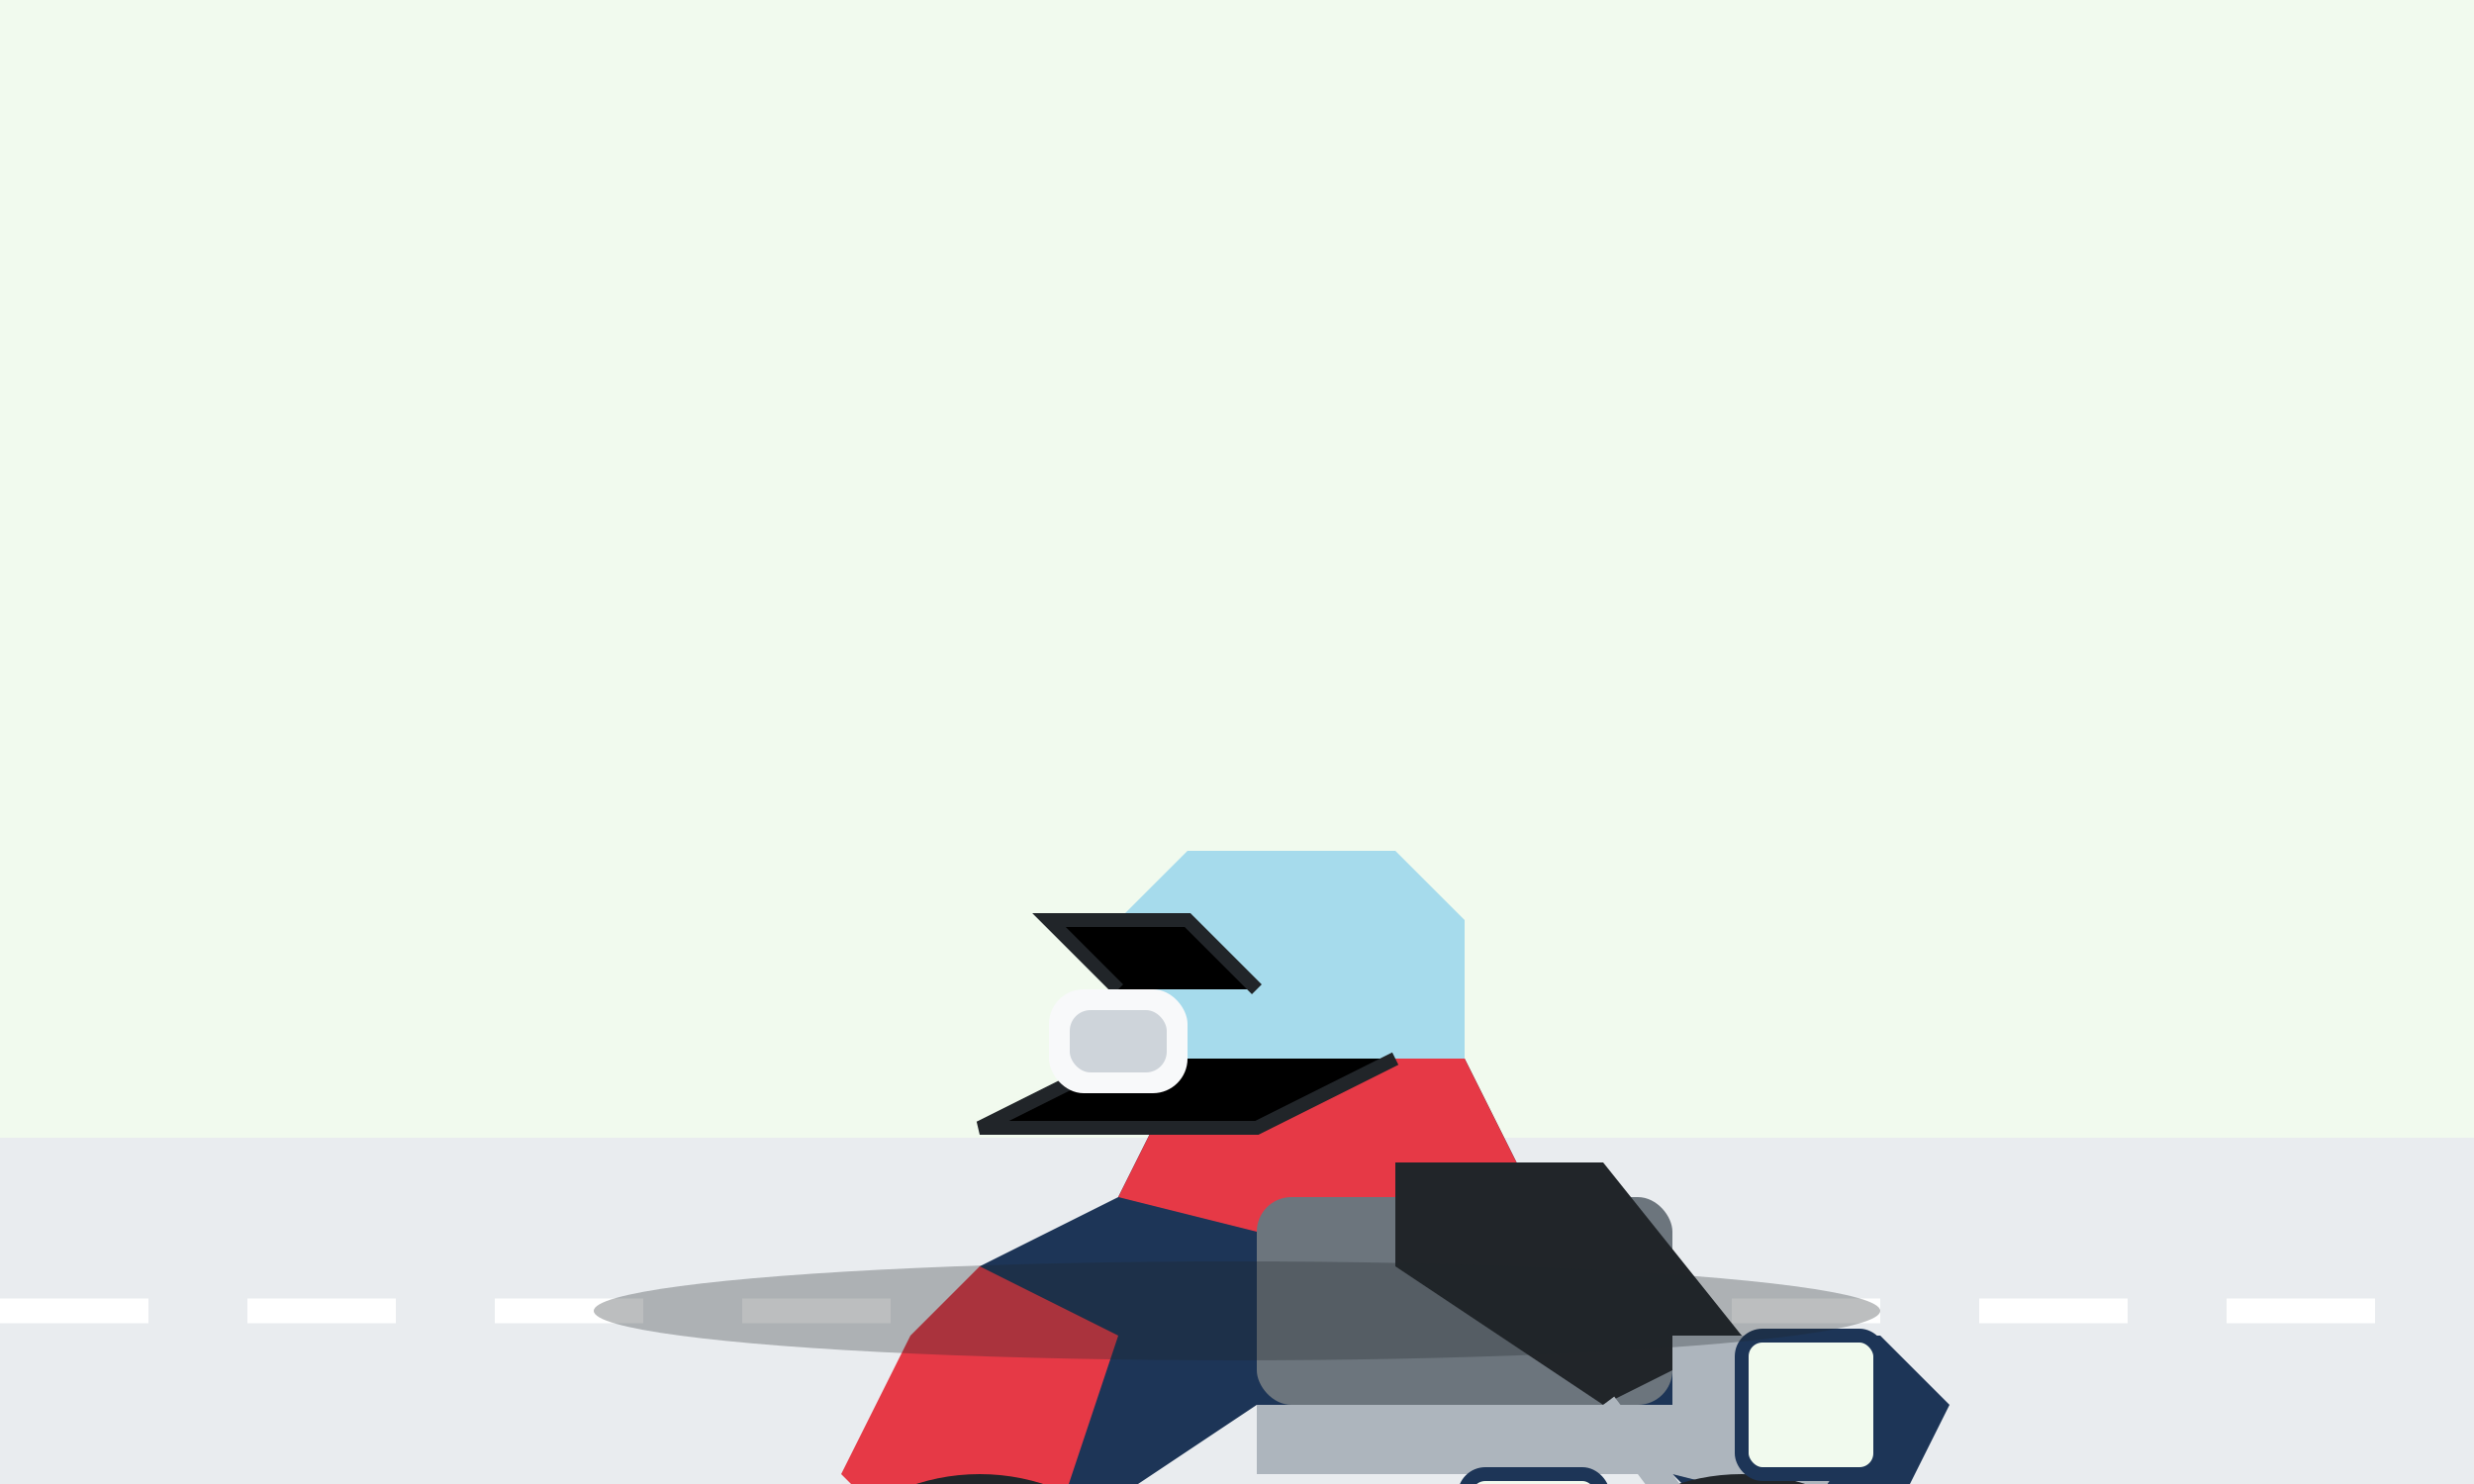 <svg xmlns="http://www.w3.org/2000/svg" width="500" height="300" viewBox="0 0 500 300">
  <!-- Background -->
  <rect x="0" y="0" width="500" height="300" fill="#f1faee" />
  
  <!-- Road -->
  <rect x="0" y="230" width="500" height="70" fill="#e9ecef" />
  <line x1="0" y1="265" x2="500" y2="265" stroke="#ffffff" stroke-width="5" stroke-dasharray="30,20" />
  
  <!-- Adventure Motorcycle (BMW GS-inspired) -->
  <g transform="translate(100, 130) scale(1.4)">
    <!-- Main Frame -->
    <path d="M70,90 L90,80 L100,60 L140,60 L150,80 L180,100 L200,100 L210,110 L200,130 L180,130 L160,110 L110,110 L80,130 L60,130 L70,90 Z" fill="#1d3557" />
    
    <!-- Front Fairing/Beak -->
    <path d="M70,90 L60,100 L50,120 L60,130 L80,130 L90,100 L70,90 Z" fill="#e63946" />
    
    <!-- Windshield -->
    <path d="M100,60 L90,40 L100,30 L130,30 L140,40 L140,60 L100,60 Z" fill="#87ceeb" fill-opacity="0.7" />
    
    <!-- Fuel Tank -->
    <path d="M90,80 L100,60 L140,60 L150,80 L130,90 L90,80 Z" fill="#e63946" />
    
    <!-- Engine & Skid Plate -->
    <rect x="110" y="80" width="60" height="30" rx="5" fill="#6c757d" />
    <path d="M110,110 L110,120 L170,120 L170,110 Z" fill="#adb5bd" />
    
    <!-- Seat -->
    <path d="M130,75 L160,75 L180,100 L160,110 L130,90 L130,75 Z" fill="#212529" />
    
    <!-- Exhaust -->
    <path d="M170,100 L190,100 L200,110 L190,125 L170,120 L170,100 Z" fill="#adb5bd" />
    
    <!-- Handlebars -->
    <path d="M90,50 L80,40 L100,40 L110,50 M90,60 L70,70 L110,70 L130,60" stroke="#212529" stroke-width="2" />
    
    <!-- Front Wheel -->
    <circle cx="70" cy="150" r="30" fill="#212529" />
    <circle cx="70" cy="150" r="18" fill="#6c757d" />
    <circle cx="70" cy="150" r="3" fill="#212529" />
    
    <!-- Rear Wheel -->
    <circle cx="180" cy="150" r="30" fill="#212529" />
    <circle cx="180" cy="150" r="18" fill="#6c757d" />
    <circle cx="180" cy="150" r="3" fill="#212529" />
    
    <!-- Front Suspension -->
    <rect x="65" y="130" width="10" height="20" fill="#adb5bd" />
    
    <!-- Rear Suspension -->
    <path d="M160,110 L175,130" stroke="#adb5bd" stroke-width="4" />
    
    <!-- Headlight -->
    <rect x="80" y="50" width="20" height="15" rx="5" fill="#f8f9fa" />
    <rect x="83" y="53" width="14" height="9" rx="3" fill="#ced4da" />
    
    <!-- Panniers Outline (Luggage) -->
    <rect x="180" y="100" width="20" height="20" rx="3" fill="#f1faee" stroke="#1d3557" stroke-width="2" />
    <rect x="140" y="120" width="20" height="10" rx="3" fill="#f1faee" stroke="#1d3557" stroke-width="2" />
  </g>
  
  <!-- Shadow -->
  <ellipse cx="250" cy="265" rx="130" ry="10" fill="#212529" fill-opacity="0.3" />
</svg>
